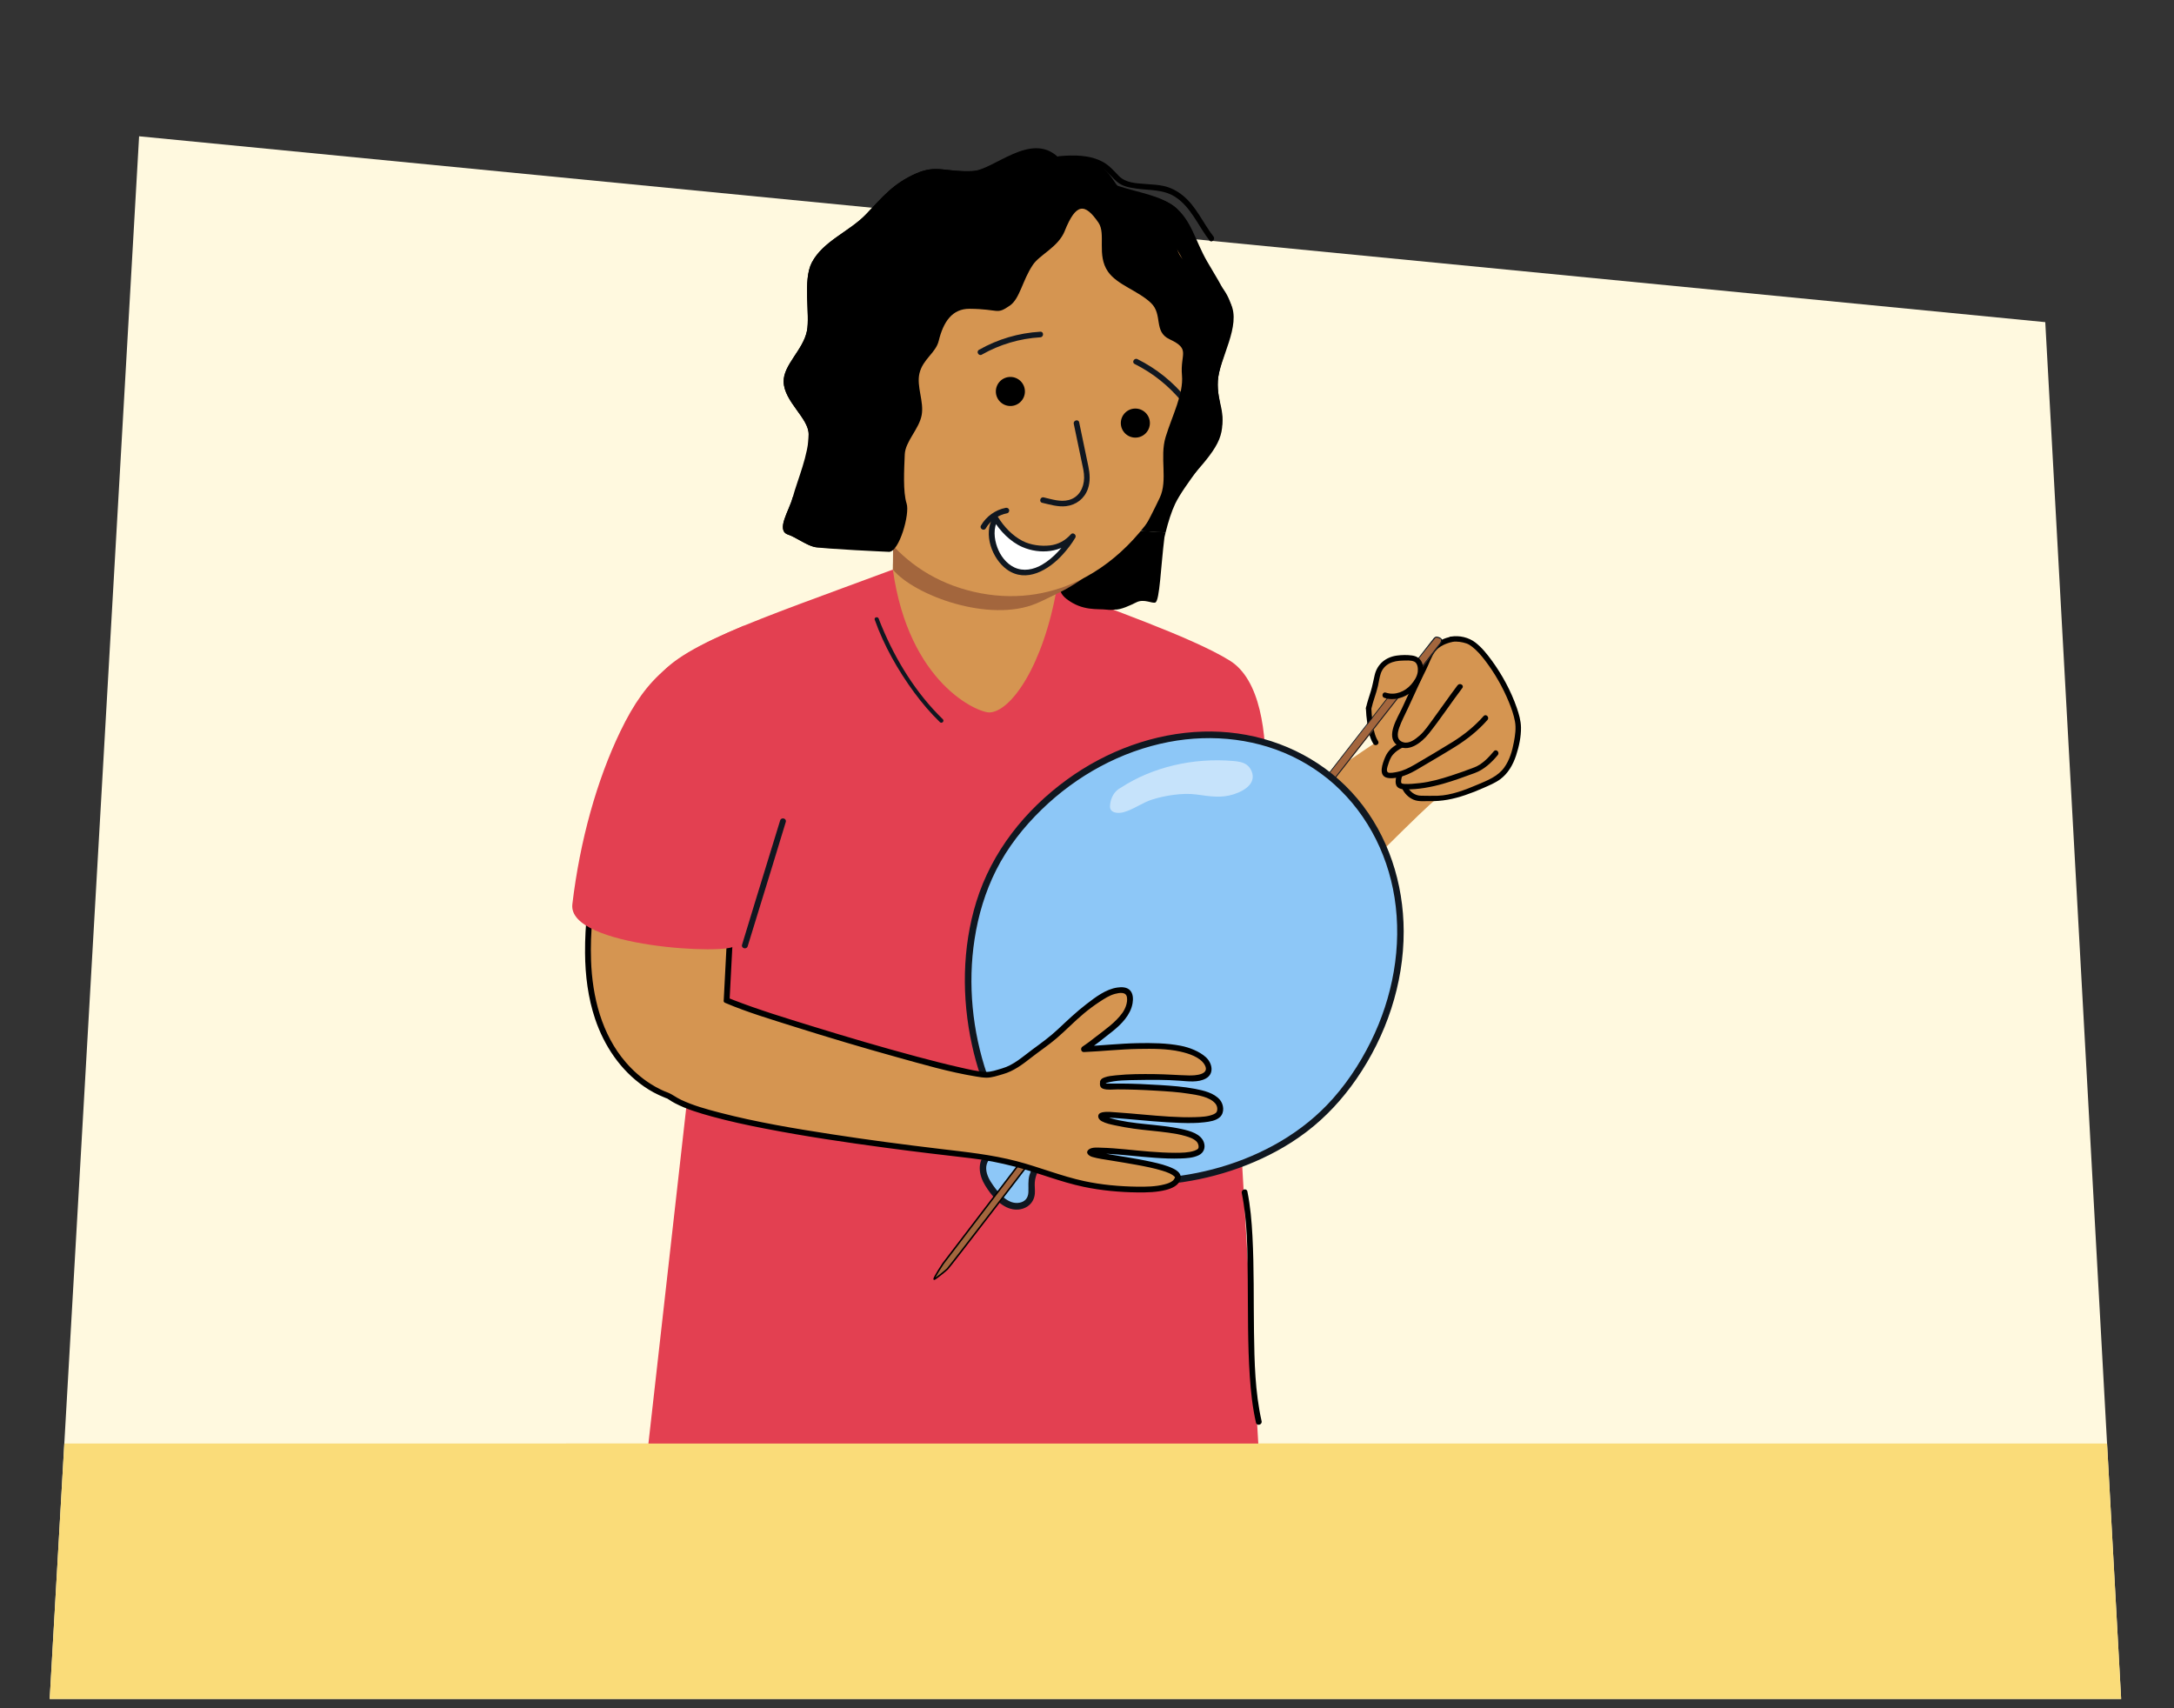 <?xml version="1.0" encoding="UTF-8"?>
<svg id="Voorgrond" xmlns="http://www.w3.org/2000/svg" xmlns:xlink="http://www.w3.org/1999/xlink" viewBox="0 0 700 550">
  <rect x="0" y="0" width="700" height="550" fill="#333333" stroke="none"/>
  <defs>
    <style>
      .cls-1, .cls-2 {
        fill: none;
      }

      .cls-3 {
        fill: #da966a;
      }

      .cls-4 {
        fill: #8dc7f7;
      }

      .cls-5 {
        fill: #e34051;
      }

      .cls-6 {
        fill: #d59551;
      }

      .cls-7 {
        fill: #a3663d;
      }

      .cls-8 {
        fill: #101720;
      }

      .cls-9 {
        clip-path: url(#clippath-1);
      }

      .cls-10 {
        fill: #fff;
      }

      .cls-2 {
        stroke: #000;
        stroke-miterlimit: 10;
        stroke-width: .5px;
      }

      .cls-11 {
        opacity: .5;
      }

      .cls-12 {
        fill: #fadc79;
      }

      .cls-13 {
        fill: #fff9df;
      }

      .cls-14 {
        clip-path: url(#clippath);
      }
    </style>
    <clipPath id="clippath">
      <path id="Path_17571-2" data-name="Path 17571" class="cls-13" d="M16,547L44.79,43.88l613.76,59.84,24.43,443.28H16Z"/>
    </clipPath>
    <clipPath id="clippath-1">
      <path class="cls-6" d="M287.75,174.12s-.56,17.73-.33,21c1.33,19.94,33.26,53.04,39.47,53.31,6.21.27,25.54-35.91,26.65-60.64l.7-15.61c-6.47,5.64-15.66,11.5-25.55,14.09-16.38,4.27-31.32-5.11-40.94-12.14Z"/>
    </clipPath>
  </defs>
  <g id="Achtergrond_4" data-name="Achtergrond 4">
    <path id="Path_17571" data-name="Path 17571" class="cls-13" d="M16,547L44.79,43.88l613.76,59.84,24.43,443.28H16Z"/>
    <g class="cls-14">
      <rect class="cls-12" x="10.51" y="464.77" width="798.14" height="104.79"/>
    </g>
  </g>
  <g>
    <path class="cls-6" d="M287.75,174.12s-.56,17.73-.33,21c1.33,19.94,33.26,53.04,39.47,53.31,6.21.27,25.54-35.91,26.65-60.64l.7-15.61c-6.47,5.64-15.66,11.5-25.55,14.09-16.38,4.27-31.32-5.11-40.94-12.14Z"/>
    <g class="cls-9">
      <path class="cls-3" d="M287.61,172.8c-.06,3.03-.2,6.13-.27,9.26,13.98,7.84,29.2,12.86,45.34,9.23,10.86-2.45,18.88-9,25.36-17.53-.03-.17.01-.26-.05-.32-9.26,10.27-20.32,15.76-34.4,14.43-14.08-1.33-24.5-7.87-35.98-15.08Z"/>
    </g>
  </g>
  <g>
    <path class="cls-5" d="M395.95,212.67c-12.68-7.85-41.97-17.76-55.66-23.33-4.43,25.15-14.8,39.76-21.66,40.04-3.68.15-26.03-9.24-31.14-46-44.55,16.57-71.85,25.27-76.95,37.17,17.07,14.28,31.48,85.92,31.48,85.92l4.65-3.01-14.3-48.06-24.5,217.49h197.75s-6.65-114.9-6.65-114.9c0,0,8.08-34.36,6.56-53.15l-1.26-23.88s11.43-56.06-8.33-68.29Z"/>
    <rect class="cls-12" x="182.28" y="464.77" width="239.46" height="35.82"/>
    <g>
      <path class="cls-6" d="M365.98,298.71c2.5,6.28-4.73,43.44,3.37,44.34,8.1.9,85.79-80.47,93.13-85.78,7.03-5.08,5.65-.45,11.02-7.08,4.76-5.88-30.55-11.14-30.55-11.14,0,0-79.54,53.25-76.98,59.66Z"/>
      <path class="cls-6" d="M446.69,244.56c-2.12-1.59-1.45-3-2.59-4.43-3.76-4.7-3.41-12.85-3.41-12.85,0,0,1.72-4.99,2.12-6.73.31-1.34.55-3.23,1.09-4.5.61-1.43,1.76-2.63,3.17-3.29,1.71-.81,3.27-.97,5.16-.96,1.05,0,2.79,0,3.69.52,1.17.69,1.52,2.3,1.46,3.66-.06,1.32-1.55,2.47-2.28,3.58l-8.4,25.01Z"/>
      <g>
        <path class="cls-6" d="M440.68,228.07s.27,7.92,2.29,10.99"/>
        <path d="M439.8,228.07c.05,1.53.21,3.06.42,4.58.31,2.3.71,4.87,1.99,6.86.61.95,2.13.07,1.51-.89-1.17-1.82-1.51-4.22-1.79-6.33-.19-1.4-.32-2.81-.37-4.22-.04-1.13-1.79-1.13-1.75,0h0Z"/>
      </g>
      <path class="cls-6" d="M455.48,221.33c1.02-2.2,1.95-4.2,3.1-6.48.4-.79.72-1.52.98-2.16.27-.67.77-1.43,1.05-2.1,1.1-2.67,4.01-4.15,6.83-4.78,1.45-.32,2.88,0,4.32.35,7.52,1.88,18.67,22.96,16.47,31.36-1.43,5.47-2.68,10.47-7.06,13.53-2.34,1.64-4.96,2.79-7.68,3.69h0c-11.35,2.27-11.69,4.29-17.83,1.93-3.39-1.31-3.39-3.17-3.39-3.17-3.5.02-.81-3.8-2.72-3.83-2.32-.04-3.66-.73-5.15-2.25"/>
      <path d="M481.02,241.85c-1.69,2.03-3.77,4.24-6.29,5.21s-4.97,1.85-7.48,2.66c-3.31,1.07-6.71,2.05-10.18,2.42-1.59.17-3.29.36-4.89.26-.98-.06-1.12-.25-1.02-1.17.05-.47.15-1,.39-1.41.56-.98-.96-1.87-1.51-.89s-.83,2.46-.57,3.56c.33,1.44,1.86,1.66,3.14,1.67,4.08.04,8.13-.7,12.04-1.81,3.46-.98,6.81-2.22,10.18-3.45,3-1.1,5.43-3.38,7.44-5.8.72-.86-.52-2.11-1.24-1.24h0Z"/>
      <path d="M477.71,230.54c-2.89,3.3-6.39,6.11-10.11,8.41-4.04,2.5-8.14,4.93-12.24,7.31-1.75,1.01-3.57,1.92-5.57,2.29-.53.1-2.41.52-2.92.11-.61-.49-.13-1.82.07-2.41.37-1.15.76-2.35,1.56-3.26.93-1.06,1.86-1.69,3.16-2.32,1.02-.49.13-2-.89-1.51-2.15,1.04-3.86,2.43-4.78,4.66-.78,1.87-2.38,5.95.71,6.62,1.64.36,3.77-.14,5.33-.66,1.73-.58,3.34-1.47,4.9-2.4,3.9-2.33,7.86-4.59,11.71-7s7.37-5.23,10.32-8.59c.74-.85-.5-2.09-1.24-1.24h0Z"/>
      <path d="M467.67,206.66c1.39-.24,3.17.05,4.51.51.66.22,1.27.63,1.81,1.05,1.62,1.24,2.98,2.86,4.21,4.47,3.1,4.05,5.69,8.61,7.63,13.32.83,2.02,1.57,4.12,1.97,6.28s.07,4.38-.33,6.54c-.53,2.91-1.39,5.88-3.14,8.31-2.05,2.85-5.44,4.16-8.57,5.48-3.95,1.68-8.45,3.43-12.79,3.59-1.77.07-3.56,0-5.34-.01-2.09,0-3.73-1.33-4.62-3.16-.49-1.02-2-.13-1.51.89.75,1.56,2.01,2.84,3.6,3.53,1.65.71,3.43.44,5.18.48,4.01.09,7.66-.65,11.47-1.93,2.02-.68,3.99-1.46,5.93-2.33,1.8-.8,3.74-1.59,5.34-2.76,2.59-1.9,4.19-4.77,5.17-7.77.91-2.77,1.6-5.99,1.55-8.92-.03-2.17-.66-4.34-1.36-6.37-1.87-5.38-4.67-10.56-8.02-15.16-1.53-2.1-3.2-4.19-5.26-5.8-2.17-1.69-5.21-2.39-7.92-1.93-1.11.19-.64,1.88.47,1.69h0Z"/>
      <path d="M469.33,220.61c-2.75,3.64-5.33,7.42-8.04,11.09-1.3,1.76-2.57,3.71-4.23,5.15-1.34,1.16-3.27,2.66-5.14,2.15-2.35-.65-2.03-2.87-1.39-4.71.74-2.12,1.83-4.15,2.78-6.18,1.95-4.21,3.84-8.45,5.92-12.6.93-1.86,1.59-4.04,2.83-5.71,1.32-1.78,3.53-2.65,5.61-3.14,1.1-.26.63-1.95-.47-1.69-2.03.48-4.03,1.3-5.58,2.72-1.55,1.41-2.35,3.53-3.18,5.41-1.05,2.39-2.29,4.71-3.39,7.08-1.23,2.65-2.45,5.3-3.67,7.95-1.38,2.99-5.2,8.78-1.73,11.64,3.58,2.95,8.1-.68,10.37-3.53,3.8-4.77,7.15-9.87,10.83-14.73.68-.9-.84-1.78-1.51-.89h0Z"/>
    </g>
    <path class="cls-8" d="M281.66,199.55c2.96,8.34,7.53,16.38,12.76,23.48,2.49,3.37,5.21,6.56,8.22,9.48.62.6,1.56-.34.94-.94-8.58-8.33-15.11-18.91-19.68-29.93-.33-.81-.67-1.62-.96-2.44s-1.58-.46-1.29.35h0Z"/>
  </g>
  <path d="M399.83,384.11c1.84,9.1,1.84,18.56,1.93,27.81.1,10.39-.05,20.8.65,31.17.34,5.02.88,10.06,2,14.97.27,1.18,2.08.68,1.81-.5-2.12-9.35-2.31-19.11-2.45-28.66-.15-10.3.05-20.62-.5-30.92-.25-4.81-.67-9.64-1.63-14.37-.24-1.18-2.05-.68-1.81.5h0Z"/>
  <g>
    <path class="cls-4" d="M327.09,363.07c-.99,2.11-2.48,3.99-4.32,5.43-2.11,1.65-4.79,2.88-5.87,5.33-1.44,3.28.71,6.97,2.98,9.74,1.54,1.88,3.29,3.75,5.59,4.52,2.31.77,5.28.04,6.28-2.18.7-1.56.28-3.36.35-5.07.17-4.03,3.04-7.36,5.76-10.33l-10.77-7.45Z"/>
    <path class="cls-8" d="M326.18,362.54c-.97,1.99-2.3,3.74-4.04,5.11-1.48,1.18-3.19,2.07-4.54,3.41-3.09,3.05-2.48,7.21-.37,10.64,1.94,3.16,5.02,6.99,8.9,7.65,3.48.59,6.79-1.41,7.08-5.06.1-1.21-.11-2.43-.02-3.64s.45-2.36.98-3.43c1.1-2.24,2.79-4.12,4.46-5.95.49-.53.36-1.27-.21-1.67-3.59-2.48-7.18-4.97-10.77-7.45-1.13-.78-2.19,1.06-1.07,1.83,3.59,2.48,7.18,4.97,10.77,7.45l-.21-1.67c-2.31,2.54-4.73,5.27-5.68,8.65-.51,1.83-.25,3.58-.33,5.44s-1.08,3.07-2.9,3.39c-3.62.65-6.57-2.94-8.43-5.56-1.11-1.56-2.18-3.39-2.26-5.35-.08-1.84.9-3.26,2.26-4.39,1.45-1.2,3.13-2.1,4.54-3.37,1.55-1.4,2.79-3.11,3.7-4.98.59-1.22-1.24-2.3-1.83-1.07Z"/>
  </g>
  <g>
    <path class="cls-7" d="M300.93,411.8c.21.21,3.25-2.09,3.69-2.61,5.94-6.89,23.82-30.98,29.08-37.72,0,0-.77-.48-1.02-.71-.53-.47-.85-.78-.85-.78,0,0-22.69,29.74-27.87,36.37-.67.86-.34.42-1.01,1.28-.42.54-2.35,3.83-2.02,4.17Z"/>
    <path class="cls-2" d="M331.43,370.49l-27.78,36.37s-2.98,4.5-2.86,4.98c.06.25,3.86-2.85,4.26-3.27,1.09-1.15,27.67-35.84,27.67-35.84"/>
  </g>
  <g>
    <path class="cls-7" d="M287.59,173.45l-.09,9.93c6.87,8.31,30.98,17.25,46.12,10.94,9.14-3.81,17.01-10.11,22.83-17.62l-2.64-5.08c-8.48,9.69-18.98,15.33-31.03,15.33s-25.08-5.85-35.19-13.51Z"/>
    <path class="cls-8" d="M321.62,165.36c-3.18,3.75-6.61,7.77-7.68,12.71-.88,4.04-.14,8.58,2.97,11.51.75.71,1.89-.43,1.14-1.14-2.86-2.69-3.37-6.93-2.4-10.58,1.17-4.38,4.24-7.97,7.11-11.36.67-.78-.47-1.93-1.14-1.14h0Z"/>
    <path d="M361.22,170.58c-11.09,7.83-25.54,16.35-17.76,22.3,5.14,3.93,9.86,3.05,12.9,3.41,1.02.12,1.86.1,2.57-.02,1.92.11,5.03-1.38,7.01-2.36,2.45-1.21,5.06.5,6.08.07,1.39-.58,1.75-11.67,2.92-21.02.12-.52.25-1.03.37-1.54l-14.09-.84Z"/>
    <path class="cls-7" d="M289.57,168.87v13.36c7.33,8.87,31.79,16.93,47.95,10.2,9.75-4.07,18.15-10.79,24.36-18.79l-2.81-5.42c-9.05,10.33-20.25,16.36-33.1,16.36-12.86,0-25.6-7.53-36.39-15.7Z"/>
    <g>
      <path d="M343.52,84.41c2.99,4.3,9.65,6.09,13.85,10.1,3.9,3.73,6.08,10.46,11.33,12.91,6.9,3.22,12.87,6.93,13.5,13.88.54,6.03-4.78,12.52-6.89,19.39-2,6.52-.88,14.51-3.57,20.19-1.38,2.91-5.62,6.24-10.52,9.7l14.09.84c.87-3.47,1.9-6.74,3.09-9.23,3.01-6.24,11.51-15.59,14.22-22.38,2.71-6.78-.94-10.13-.49-17.24.43-6.91,7.66-17.81,4.12-24.83-3.62-7.18-4.62-8.48-7.58-13.58-3.8-6.56-5.09-13.44-10.49-17.6-4.86-3.74-11.25-4.41-18.75-6.88-5.51-1.82-10.97-7.51-18.87-9.18-8.51-1.79-20.64,4.32-27.61,4.6-8.59.34-11.38-2.14-17.94.73-7.4,3.24-10.84,7.57-16.11,13.11-5.32,5.6-13.86,8.63-17.51,15.58-2.98,5.68-.53,16.77-1.58,22.04-1.23,6.15-7.63,10.92-7.5,16.36.16,6.42,8.07,11.7,8.05,16.89-.02,6.55-.86,16.26-5.16,20.38-.81,3.78-5.57,10.6-1.44,11.94,2.3.74,5.89,3.39,8.43,3.97,2.79.64,9.22-1.13,11.36-1.21,3.25-.12,11.95,2.37,13.04,1.53,11.88-9.22-13.41-28.53-13.21-33.4.17-4.21,4.9-8.24,5.71-12.76.79-4.37-2.29-9.64-1.27-13.88,1.11-4.6,6.3-8.02,7.26-11.95,1.48-6.09,3.46-9.02,9.03-9.6,4.08-.42,10.17,2.91,15.15-.05,3.39-2.02,4.06-8.11,7.43-13.12,2.27-3.38,8.16-5.67,10.3-10.97,3.63-9.01,6.46-9.04,10.85-2.65,2.49,3.63,1.98,11.05,5.68,16.37Z"/>
      <g>
        <path class="cls-6" d="M377.89,154c-6.91,14.98-17.57,26.63-30.45,32.88-10.13,4.91-21.66,6.47-33.82,3.68s-21.84-9.23-28.82-18.07c-8.87-11.26-13.37-26.4-13.05-42.91-2.78-.8-5.91-1.36-7.43-3.5-2.63-3.69.19-8.39,1.51-14.13,1.74-7.56,1.53-13.64,11.43-12.43h0c.24-.72.49-1.43.74-2.14.25-.7.51-1.4.77-2.1.35-.92.72-1.83,1.09-2.74.19-.45.37-.9.57-1.34.14-.33.29-.66.43-1,.11-.25.23-.49.34-.74.24-.52.48-1.03.73-1.55.26-.54.52-1.06.79-1.59.27-.53.54-1.05.82-1.56.33-.62.67-1.22,1.01-1.83.34-.6.69-1.19,1.06-1.78,0,0,0,0,0,0,.36-.58.73-1.16,1.09-1.74.19-.28.37-.56.56-.85.69-1.03,1.39-2.03,2.13-3,.25-.34.5-.66.76-.98.19-.25.37-.49.58-.72.19-.24.38-.47.57-.69,1.31-1.57,2.69-3.05,4.14-4.44.47-.45.94-.87,1.41-1.3.48-.42.96-.85,1.45-1.25.5-.41,1.01-.82,1.53-1.2.33-.25.65-.49.98-.72.21-.16.43-.31.65-.46.47-.33.94-.65,1.44-.95.18-.13.36-.24.54-.34.48-.3.97-.58,1.45-.87.46-.27.94-.53,1.4-.77.41-.22.81-.42,1.21-.61.29-.14.57-.27.85-.4.79-.37,1.59-.71,2.4-1.02.57-.23,1.13-.44,1.71-.64.73-.25,1.48-.49,2.23-.71.26-.07.53-.15.8-.22.43-.13.87-.23,1.3-.34.41-.1.81-.2,1.23-.28.16-.04.32-.07.46-.1.34-.07.7-.14,1.05-.2.17-.03.33-.06.5-.08,1.05-.18,2.14-.32,3.23-.44.37-.05.74-.08,1.12-.11.47-.04.94-.08,1.41-.1,1.26-.08,2.56-.1,3.88-.08.26,0,.54,0,.81.02.24,0,.49.01.74.02.28,0,.56.02.84.04.85.04,1.7.1,2.57.19.44.04.88.08,1.33.14,2.66.3,5.41.77,8.24,1.43,3.17.73,6.14,1.61,8.92,2.63.22.08.43.16.65.24,1.21.46,2.39.94,3.53,1.46.29.13.57.27.85.4,1.01.47,1.99.97,2.95,1.49.3.16.6.33.89.49.31.17.61.35.91.53.75.44,1.48.91,2.19,1.38t0,0c.36.23.71.47,1.05.72.34.24.68.49,1.02.74.67.5,1.33,1.02,1.96,1.54.64.53,1.26,1.07,1.86,1.62.3.28.59.56.88.84s.58.56.86.85.56.58.83.87c.32.35.64.7.96,1.06.14.15.28.32.42.48.34.42.69.83,1.01,1.25.22.29.45.57.66.86.24.31.47.63.7.96.46.65.9,1.3,1.32,1.97.12.18.23.36.34.54.12.2.24.4.37.61.23.38.45.77.67,1.17.21.39.42.78.63,1.18.21.39.41.8.61,1.2.2.4.39.81.57,1.23.19.41.36.82.54,1.24.18.42.34.84.51,1.26.13.34.26.68.38,1.02.05.13.1.27.14.4.14.38.26.76.39,1.15.06.17.12.36.18.54.07.21.14.42.2.65.02.06.05.12.05.18.05.18.11.36.16.55.06.18.11.36.15.55.09.33.19.66.27.99.82,3.11,1.39,6.36,1.72,9.72.03.21.04.42.06.63.1.97.17,1.95.21,2.94.05.74.07,1.49.1,2.23.01.75.03,1.51.02,2.26-.01,1.52-.05,3.05-.13,4.6-.03.52-.06,1.04-.09,1.55-.15,2.07-.35,4.18-.63,6.31h0s-8.18,29.53-8.18,29.53Z"/>
        <circle cx="325.33" cy="126.04" r="4.68"/>
        <circle cx="365.57" cy="136.22" r="4.68"/>
        <path class="cls-8" d="M316.13,114.18c5.77-3.28,12.22-5.19,18.85-5.58,1.15-.07,1.16-1.87,0-1.8-6.95.4-13.71,2.39-19.76,5.83-1.01.57-.1,2.13.91,1.56h0Z"/>
        <path class="cls-8" d="M365.33,117.19c5.96,2.97,11.2,7.19,15.39,12.37.73.9,2-.38,1.28-1.28-4.27-5.29-9.67-9.62-15.75-12.65-1.04-.52-1.95,1.04-.91,1.56h0Z"/>
        <g>
          <path class="cls-10" d="M320.58,166.94s4.54,7.48,10.79,8.99c6.25,1.51,10.8.52,14.1-3.27,0,0-6.82,11.73-15.45,11.7-8.63-.03-12.94-12-9.44-17.42Z"/>
          <path class="cls-8" d="M319.8,167.39c2.19,3.59,5.52,7.06,9.41,8.74,5.61,2.43,12.7,1.85,16.9-2.84l-1.42-1.09c-2.2,3.77-5.41,7.44-9.2,9.64-2.69,1.56-5.96,2.24-8.88.85-2.65-1.26-4.54-3.81-5.52-6.53s-1.36-6.17.26-8.77c.62-.99-.95-1.9-1.56-.91-3.33,5.35-.37,13.43,4.42,16.88,6.26,4.51,13.53.09,17.95-4.8,1.51-1.67,2.94-3.5,4.08-5.45.5-.86-.72-1.87-1.42-1.09-1.79,2-4.06,3.28-6.75,3.59-2.89.33-6.25-.11-8.84-1.45-3.22-1.66-6-4.6-7.88-7.68-.6-.99-2.17-.08-1.56.91Z"/>
        </g>
        <path class="cls-8" d="M335.56,161.88c2.52.58,5.09,1.39,7.7,1.09,3.27-.39,5.92-2.43,7.02-5.56.84-2.4.65-4.92.14-7.35-.55-2.61-1.09-5.22-1.64-7.84-.43-2.08-.87-4.16-1.3-6.24-.24-1.14-1.98-.66-1.74.48.85,4.05,1.69,8.1,2.54,12.16.37,1.75.82,3.45.79,5.26-.06,3.24-1.66,6.25-4.95,7.11-2.69.7-5.45-.25-8.06-.85-1.13-.26-1.61,1.48-.48,1.74h0Z"/>
        <path d="M341.01,52.1c4.16-.37,8.83-.55,12.69,1.34,2.07,1.01,3.5,2.62,5.06,4.26,2.06,2.17,4.24,2.62,7.19,3.03,4.19.58,8.49.23,12.23,2.53,5.23,3.21,7.61,9.49,11.26,14.16.71.91,1.98-.37,1.28-1.28-3.37-4.31-5.55-9.71-9.89-13.21-1.76-1.42-3.8-2.51-6.01-3.02-1.9-.44-3.87-.5-5.81-.66-3.12-.26-6.5-.28-8.78-2.63-1.6-1.65-3.04-3.35-5.09-4.47-4.25-2.33-9.45-2.28-14.13-1.86-1.15.1-1.16,1.91,0,1.8h0Z"/>
      </g>
      <path d="M342.84,74.33c3.63-9.01,6.46-9.04,10.85-2.65,2.49,3.63-.64,10.45,3.06,15.77,2.99,4.31,9.65,6.09,13.85,10.1,3.9,3.73.74,9.23,5.99,11.68,6.9,3.22,3.36,4.65,3.99,11.61.54,6.03-3.16,12.98-5.26,19.85-2,6.52.79,13.89-1.89,19.56-2.06,4.35-3.97,7.96-5.46,10.73l7.19.43c.53-3.85,1.23-7.27,2.22-9.34,3.01-6.24,12.46-13.82,15.18-20.62,2.71-6.78-.86-11.77-.41-18.88.43-6.91,6.63-17.38,4.12-24.83-3.52-10.44-13.44-10.5-16.39-15.6-3.8-6.56,3.73-11.41-1.67-15.58-4.65-3.58-7.91-2.24-15.84-4.86-5.51-1.82-3.02-11.45-21.78-11.2-8.85-8.18-20.64,4.32-27.61,4.6-8.59.34-11.38-2.14-17.94.73-7.4,3.24-10.84,7.57-16.11,13.11-5.32,5.6-13.86,8.63-17.51,15.58-2.98,5.68-.53,16.77-1.58,22.04-1.23,6.15-7.63,10.92-7.5,16.36.16,6.42,8.07,11.7,8.05,16.89-.02,6.55-3.61,14.63-5.16,20.38-1.16,4.32-5.57,10.6-1.44,11.94,2.3.74,5.89,3.39,8.43,3.97,2.79.64,24.09,1.58,24.09,1.58,3.25-.12,6.69-12.2,5.61-15.54-1.22-3.79-.8-10.95-.6-15.83.17-4.21,4.64-8.17,5.45-12.69.79-4.37-1.73-9.2-.71-13.44,1.11-4.6,5.25-6.53,6.2-10.46,1.48-6.09,4.34-10.35,9.93-10.3,9.77.09,8.51,2.01,12.93-1,3.26-2.22,4.06-8.11,7.43-13.12,2.27-3.38,8.16-5.67,10.3-10.97Z"/>
    </g>
    <path class="cls-8" d="M323.82,163.51c-3.31.63-6.28,2.77-7.96,5.69-.58,1.01.98,1.92,1.56.91,1.46-2.55,4-4.31,6.88-4.86.48-.09.75-.67.63-1.11-.14-.5-.63-.72-1.11-.63h0Z"/>
  </g>
  <path class="cls-7" d="M463.61,205.45c-.45-.42-1.39-.49-1.78.07-4.97,6.96-53.67,68.18-58.63,75.15,0,0,.12.81.39,1.02.55.45,1.55.38,1.55.38,0,0,51.76-65.33,56.65-72.18.63-.88,1.26-1.77,1.89-2.65.4-.56.48-1.28-.07-1.79Z"/>
  <path class="cls-8" d="M403.99,279.63c15.81-20.35,41.15-53.09,56.79-73.07.54-.54.94-1.56,1.77-1.61.78.11,1.97.49,1.79,1.47-.1.54-.55,1.09-.83,1.37-.12.01-57.66,73.78-57.84,73.61-.2-.13,57.58-73.71,57.56-73.83.34-.35.68-.78.77-1.22.18-.69-.92-.97-1.46-1.07-.21-.02-.31.11-.53.32-.63.7-4.11,5.18-4.77,6.01-13.78,17.38-39.32,50.76-53.24,68.02h0Z"/>
  <g>
    <path class="cls-6" d="M445.96,223.84c1.7.62,4.42.34,6.04-.47,1.62-.8,2.94-2.13,3.95-3.63.76-1.13,1.38-2.4,1.44-3.76.06-1.36-.28-2.97-1.46-3.66-.9-.53-2.64-.52-3.69-.52-1.89,0-3.45.15-5.16.96-1.4.67-2.55,1.86-3.15,3.3-.53,1.26-.78,3.16-1.09,4.5-.5,2.13-1.71,5.37-2.17,7.51"/>
    <path d="M445.73,224.68c3.04,1.02,6.56.02,8.9-2.06,2.46-2.19,4.56-5.83,3.27-9.17-.57-1.48-1.75-2.2-3.27-2.41s-3.28-.19-4.85.03c-3.55.49-6.26,2.67-7.13,6.18-.44,1.78-.73,3.57-1.27,5.32s-1.14,3.47-1.54,5.26c-.25,1.1,1.45,1.57,1.69.47.57-2.55,1.58-4.97,2.17-7.51.31-1.35.46-2.74.92-4.05.47-1.34,1.44-2.44,2.69-3.1,1.34-.71,2.86-.92,4.36-.95,1.14-.02,2.63-.17,3.69.32,1.12.52,1.27,2.2,1.14,3.27-.19,1.54-1.15,3-2.15,4.14-1.99,2.27-5.16,3.58-8.14,2.58-1.07-.36-1.53,1.33-.47,1.69h0Z"/>
  </g>
  <g>
    <g>
      <path class="cls-4" d="M428.14,249.88c28.86,23.27,30.53,69.07,3.74,102.29-26.79,33.22-82.25,34.59-100.76,18-18.5-16.59-30.53-69.07-3.74-102.29,26.79-33.22,71.9-41.27,100.76-18Z"/>
      <path class="cls-8" d="M427.39,250.63c11.83,9.6,19.25,23.36,21.63,38.34,2.5,15.75-.58,32.17-7.63,46.39-3.68,7.43-8.4,14.5-14.17,20.47-5.02,5.19-10.87,9.51-17.2,12.96-12.29,6.7-26.33,10.22-40.29,10.66-11.27.35-23.64-1.04-33.52-6.9-9.51-5.64-14.99-16.63-18.43-26.73-4.7-13.83-6.21-28.99-3.98-43.44,1.18-7.69,3.43-15.24,6.93-22.2,3.7-7.36,8.81-13.83,14.7-19.56,11.22-10.9,25.45-18.75,40.86-21.72,14.2-2.73,29.29-1.06,42.11,5.8,3.17,1.7,6.18,3.68,8.98,5.93,1.06.85,2.57-.65,1.5-1.5-11.74-9.41-26.52-14.03-41.52-13.58-15.75.47-31.12,6.23-43.81,15.46-13.51,9.83-24.18,23.22-29.17,39.27-4.61,14.85-4.73,31-1.43,46.13,1.47,6.74,3.67,13.36,6.71,19.56,2.51,5.11,5.65,10.08,9.75,14.07,7.91,7.7,19.74,10.43,30.4,11.3,13.99,1.14,28.42-1.05,41.48-6.18,6.88-2.7,13.44-6.23,19.33-10.7,6.31-4.79,11.62-10.56,16.13-17.07,9.6-13.88,15.25-30.6,15.22-47.53-.03-15.44-4.95-30.83-14.93-42.73-2.46-2.93-5.2-5.6-8.16-8-1.05-.85-2.56.64-1.5,1.5Z"/>
    </g>
    <g class="cls-11">
      <path class="cls-10" d="M361.08,253.5c10.05-6.52,23.1-9.6,35.98-8.49,1.51.13,3.11.35,4.31,1.19.73.52,1.25,1.23,1.58,1.99,1.58,3.65-1.56,6.17-5.63,7.52-4.07,1.34-7.68.69-12.1.09-4.41-.6-10.09.33-14.19,1.61-3.28,1.03-5.94,3.18-9.27,4.1-1.47.4-3.53.33-4.17-.94-.24-.48-.2-1.02-.15-1.53.21-2,1.19-4.33,3.65-5.54"/>
    </g>
  </g>
  <g>
    <g>
      <path class="cls-6" d="M233.95,322.07c12.4,5.31,77.6,24.92,84.42,23.94.86-.12,4.15-1,4.99-1.26,4.81-1.73,6.82-4.22,10.61-6.8,1.55-1.06,4.97-3.7,6.34-4.98,5.48-5.1,9.51-9.23,16.21-12.99,1.82-1.02,5.77-1.97,6.86-.24,1.19,1.9-.04,5.59-1.51,7.31-1.83,2.14-3.22,3.56-5.13,4.96-2.01,1.48-5.59,4.41-7.72,5.8,1.85-.08,7.02-.37,8.92-.55.16-.02,12.03-1.24,21.69.29,2.05.33,9.72,2.53,9.58,6.69-.13,4.02-7.8,2.83-9.94,2.74-10.64-.47-24.23-.24-24.11,1.47-.37,2.3.15.75,17.04,1.78,8.36.51,22.67,1.3,20.5,7.99-1.89,5.84-37.66-.85-38.21,1.15-.38,1.39,8.16,2.85,13.06,3.43,7.91.94,20.34,1.32,19.29,6.93-1.1,5.94-36.25-1.49-35.83,1.43.68,1.41,29.07,3.62,28.25,8.06-1.11,6-22.84,3.34-28.23,2.4-10.9-1.92-18.48-6.58-35.67-9.27-3.22-.51-87.25-9.05-99.97-19.46,0,0-33.02-9.05-24.72-62.98,8.29-53.93,45.12-2.81,45.12-2.81l-1.83,35Z"/>
      <path d="M233.47,322.88c7.23,3.08,14.86,5.33,22.34,7.7,10.89,3.44,21.84,6.7,32.85,9.76,8.44,2.34,16.97,4.85,25.63,6.26,1.08.18,2.19.36,3.29.38,1.79.03,3.62-.65,5.31-1.12,3.47-.97,6.3-3.1,9.09-5.29s5.6-4.02,8.22-6.27c3.03-2.59,5.79-5.5,8.86-8.05,1.58-1.31,3.23-2.54,4.95-3.67,1.58-1.03,3.19-2.11,5.04-2.59,1.34-.35,3.51-.75,3.81,1.08.28,1.68-.49,3.69-1.45,5.03-2.26,3.14-5.54,5.36-8.55,7.7-1.41,1.1-2.83,2.2-4.32,3.18-.73.48-.51,1.79.47,1.75,5.89-.25,11.75-.92,17.64-1.01,4.41-.07,9.11-.11,13.43.87,2.61.59,6.29,1.73,7.76,4.17,1.98,3.29-3.06,3.55-5.05,3.5-3.64-.09-7.27-.39-10.91-.43-4.18-.05-8.39-.05-12.55.39-1.22.13-2.52.24-3.68.67-.37.13-.77.31-1.05.6-.1.11-.19.23-.26.36-.09.17-.07.17-.11.28-.24.67,0-.04-.02.19-.13.98-.04,1.9,1.05,2.25,1.37.44,3.13.18,4.54.18,4.13,0,8.25.16,12.37.41,3.59.22,7.2.42,10.75,1,2.66.43,6.55.94,8.41,3.15.64.76.8,1.89.42,2.69-.12.25-.54.57-1.08.8-1.76.75-3.88.81-5.76.88-2.81.1-5.63,0-8.43-.17-5.6-.33-11.17-.97-16.77-1.35-1.55-.11-3.29-.34-4.83-.02-1.75.36-1.6,2.07-.15,2.85,1.32.72,2.9,1.03,4.36,1.35,1.96.43,3.95.76,5.94,1.05,3.73.53,7.5.78,11.23,1.3,1.83.25,3.66.56,5.43,1.08,1.27.37,2.78.86,3.68,1.88.53.6.74,1.65.43,2.13-.15.24-.7.54-1.22.72-1.92.65-4.1.65-6.1.66-2.81,0-5.62-.17-8.41-.39-5.18-.4-10.37-1.12-15.56-1.25-1.16-.03-2.92-.21-3.91.56-1.33,1.04.02,2.11,1.11,2.42,1.89.55,3.9.8,5.84,1.12,2.84.47,5.68.92,8.51,1.44,2.72.5,5.45,1.04,8.1,1.84,1.53.46,3.27,1.08,4.18,2.11-.09-.11,0,.16-.01-.03,0,.02.05.05-.05.24-.18.36-.33.64-.65.92-.74.63-1.73.94-2.65,1.18-2.89.76-5.97.79-8.93.75-5.63-.08-11.37-.6-16.88-1.78-7.42-1.59-14.48-4.51-21.82-6.43-8.18-2.13-16.36-2.96-24.71-3.96-11.58-1.38-23.15-2.9-34.69-4.68-12.15-1.87-24.35-3.9-36.26-7-4.19-1.09-8.45-2.26-12.38-4.11-1.67-.78-2.9-1.84-4.55-2.45-.86-.31-1.2-.47-2.11-.91-1.11-.54-2.19-1.15-3.24-1.82-2.97-1.89-5.62-4.24-7.92-6.91-7.78-9.01-10.78-21.11-11.18-32.78-.31-9.02.58-18.34,2.87-27.08,1.36-5.18,3.47-11.44,8.22-14.5,7.31-4.71,16.26,1.96,21.63,6.73,3.04,2.7,5.84,5.66,8.46,8.76.87,1.03,1.72,2.08,2.55,3.14-.09-.12.85,1.25.93,1.23-.13.04-.1-.85-.15.11l-.1,1.86-.34,6.57c-.3,5.7-.59,11.41-.89,17.11-.15,2.96-.31,5.93-.46,8.89-.06,1.21,1.81,1.2,1.88,0,.47-9.1.95-18.2,1.42-27.3l.31-6.02c.04-.67.25-1.58-.08-2.21s-.9-1.2-1.33-1.75c-.89-1.14-1.8-2.25-2.74-3.35-5.5-6.43-12.14-13.26-20.26-16.2-3.77-1.36-7.98-1.5-11.5.62-4.79,2.9-7.24,8.62-8.79,13.75-2.64,8.7-3.62,18.18-3.56,27.24.05,7.17.95,14.43,3.25,21.25,2.92,8.65,8.17,16.5,15.74,21.73,1.98,1.37,4.1,2.53,6.33,3.42.41.16.9.42,1.35.48.02,0,.05.01.08.02-.74-.24.06.14.34.34.59.42,1.22.78,1.86,1.12,3.72,1.95,7.85,3.17,11.88,4.28,5.64,1.55,11.37,2.78,17.11,3.89,12.85,2.5,25.82,4.42,38.8,6.16,9.15,1.23,18.31,2.32,27.49,3.38,4.64.53,9.29,1.44,14.24,2.73,7.43,1.94,14.59,4.92,22.12,6.49,5.67,1.19,11.58,1.72,17.36,1.79,3.01.03,6.12-.05,9.05-.79,1.88-.48,4.18-1.42,4.73-3.5.44-1.65-.99-2.73-2.3-3.37-2.18-1.07-4.61-1.64-6.97-2.17-5.43-1.21-10.95-1.9-16.41-2.94-.8-.15-1.59-.31-2.37-.53-.12-.03-.24-.09-.36-.12-.05-.01,0-.08-.06-.03.03-.03.3.42.28.71,0,.11-.25.36-.24.39,0-.06.05-.03.04-.02.1,0,.22-.07.32-.08.21-.04.42-.06.78-.08.86-.05,1.72-.02,2.58.02,5.52.25,11.01.98,16.51,1.36,2.73.19,5.48.33,8.22.22,1.93-.07,4.09-.18,5.86-1.05,1.61-.79,2.24-2.43,1.64-4.15-.97-2.77-4.59-3.71-7.12-4.27-7.61-1.68-15.54-1.37-23.07-3.53-.62-.18-1.22-.51-1.83-.67-.49-.13-.02-.24-.24.07.01-.02-.21.79-.24.59.02.11-.18,0,.05,0,.07,0,.31-.04.11-.03.33-.03.65-.05.98-.06,2.03-.04,4.07.17,6.09.34,5.93.5,11.86,1.13,17.82,1.31,2.54.08,5.12.1,7.65-.21,1.67-.2,3.71-.48,4.99-1.68,1.52-1.44,1.23-4.04-.02-5.54-1.88-2.24-5.28-3.01-8.01-3.54-3.7-.71-7.47-.98-11.23-1.22-4.19-.26-8.39-.46-12.59-.48-1.17,0-2.33,0-3.5,0-.35,0-.7,0-1.05-.02-.37-.02-.37-.07-.54-.06-.17.02.18.19.14.27.12-.2.03-.26.02-.3-.01-.65.09.14-.14.07-.02,0,.21-.13.32-.16,3.17-.94,6.72-.87,10-.94,4.53-.09,9.11-.11,13.63.22,2.7.2,5.95.66,8.43-.72,2.82-1.57,2.01-5.05-.05-6.89s-5.22-3.09-8.03-3.64c-4.53-.88-9.3-.93-13.91-.84-5.77.11-11.51.76-17.27,1.01l.47,1.75c3-1.98,5.86-4.29,8.68-6.53,2.87-2.29,5.86-5.29,6.5-9.06.24-1.39.21-3.14-.85-4.22-1.03-1.05-2.68-1.06-4.04-.86-3.75.53-7.09,3.13-10.01,5.37-3.24,2.48-6.19,5.31-9.17,8.1-2.58,2.42-5.41,4.45-8.25,6.54-3.08,2.28-5.96,4.95-9.73,6.04-1.73.5-3.52,1.17-5.18,1.11-2.74-.1-5.58-.83-8.31-1.44-4.63-1.04-9.23-2.23-13.81-3.45-11.32-3.03-22.56-6.34-33.75-9.8-8.58-2.65-17.23-5.27-25.6-8.53-.49-.19-1.16-.46-1.53-.62-1.1-.47-2.06,1.15-.95,1.62Z"/>
    </g>
    <path class="cls-5" d="M239.55,201.44c-22.4,9.5-31.04,15.84-39.84,34.11-7.51,15.59-12.97,35.02-15.42,55.57-1.67,14,51.39,16.45,52.26,13.31,4.79-17.41,5.75-38.57,4.86-46.67"/>
  </g>
  <line class="cls-1" x1="297.6" y1="415.27" x2="473.59" y2="193.05"/>
  <path class="cls-8" d="M251.2,264.15c-2.63,8.64-5.31,17.26-7.96,25.89-1.45,4.71-2.88,9.42-4.31,14.14-.35,1.16,1.46,1.65,1.81.5,2.63-8.64,5.31-17.26,7.96-25.89,1.45-4.71,2.88-9.42,4.31-14.14.35-1.16-1.46-1.65-1.81-.5h0Z"/>
</svg>